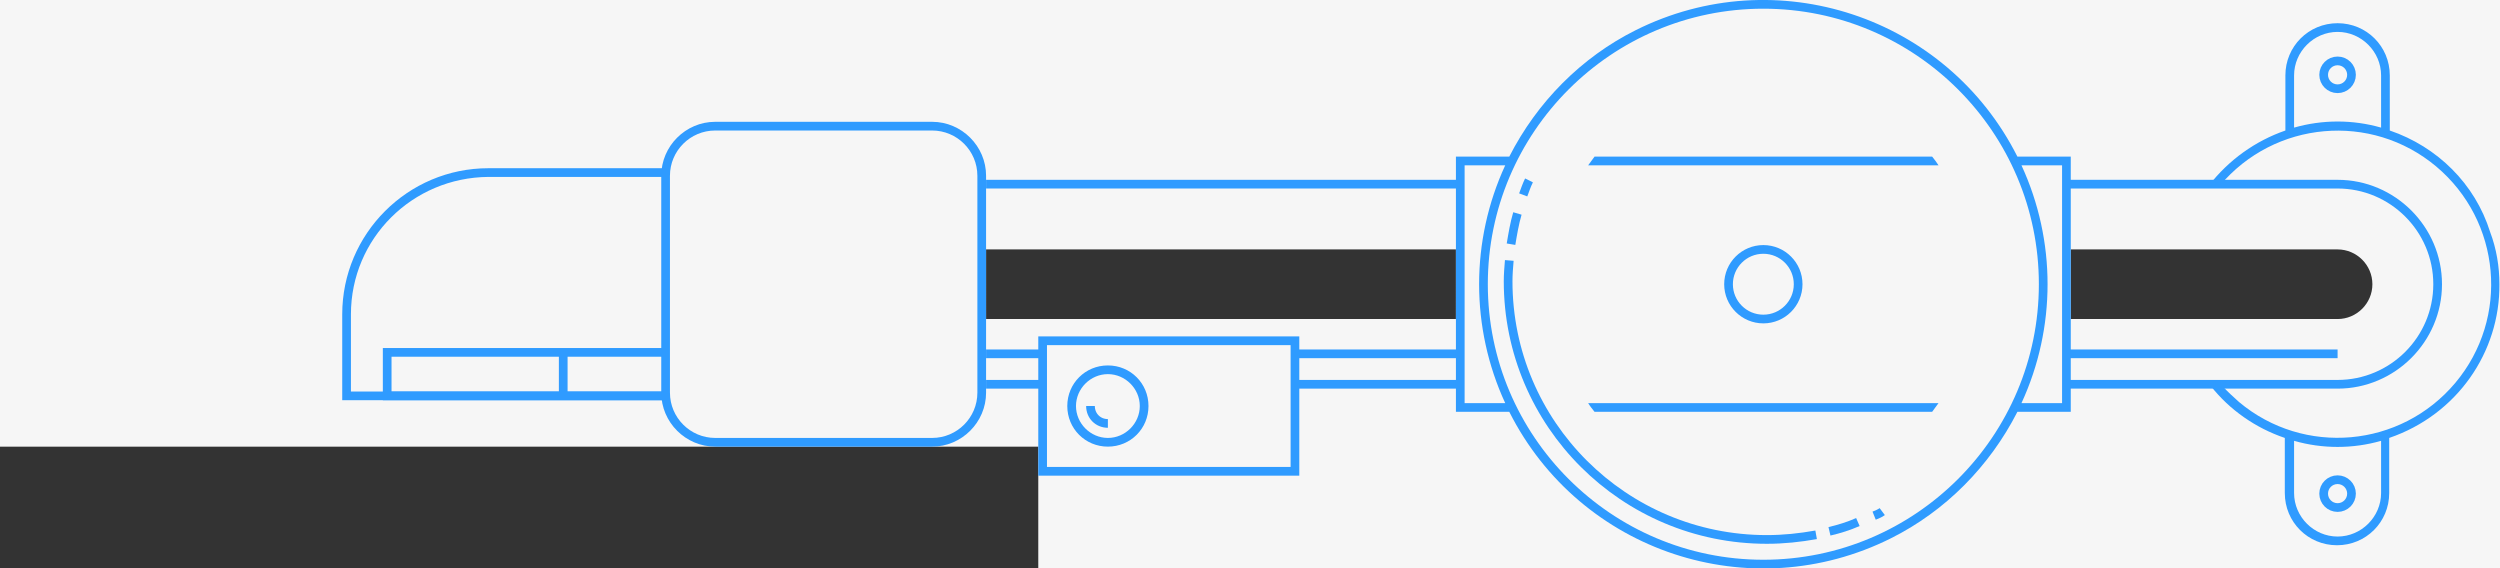 <?xml version="1.0" encoding="utf-8"?>
<!-- Generator: Adobe Illustrator 19.2.1, SVG Export Plug-In . SVG Version: 6.00 Build 0)  -->
<svg version="1.1" id="_x39_25f4f12-6cef-45d2-8233-be3e47bd301e"
	 xmlns="http://www.w3.org/2000/svg" xmlns:xlink="http://www.w3.org/1999/xlink" x="0px" y="0px" viewBox="0 0 431 98"
	 style="enable-background:new 0 0 431 98;" xml:space="preserve">
<rect x="0" y="0" width="431" height="98" fill="#333333" stroke="none"/>
<style type="text/css">
	.st0{fill:#F6F6F6;}
	.st1{fill:#F6F6F6;stroke:#2F9BFF;stroke-width:1.5;stroke-miterlimit:10;}
	.st2{fill:none;stroke:#2F9BFF;stroke-width:1.5;stroke-miterlimit:10;}
	.st3{fill:#2F9BFF;}
</style>
<title>machine 01 base 01</title>
<path class="st0" d="M0,0v77h179v21h252V0H0z M251,55h-81V43h81V55z M403,55h-46V43h46c3.3,0,6,2.7,6,6S406.3,55,403,55z"/>
<ellipse class="st1" cx="403" cy="85.1" rx="2.4" ry="2.4"/>
<ellipse class="st1" cx="403" cy="12.9" rx="2.4" ry="2.4"/>
<line class="st2" x1="356.3" y1="61" x2="403" y2="61"/>
<line class="st2" x1="223.4" y1="61" x2="251.6" y2="61"/>
<line class="st2" x1="170" y1="61" x2="179.6" y2="61"/>
<line class="st2" x1="97.1" y1="60.4" x2="97.1" y2="68.7"/>
<path class="st3" d="M160.7,21h-37.4c-5.1,0-9.3,4.2-9.3,9.3v37.4c0,5.1,4.2,9.3,9.3,9.3h37.4c5.1,0,9.3-4.2,9.3-9.3V30.3
	C170,25.2,165.8,21,160.7,21z M168.5,67.7c0,4.3-3.5,7.8-7.8,7.8h-37.4c-4.3,0-7.8-3.5-7.8-7.8V30.3c0-4.3,3.5-7.8,7.8-7.8h37.4
	c4.3,0,7.8,3.5,7.8,7.8V67.7L168.5,67.7z"/>
<path class="st3" d="M412,22.5V13c0-5-4-9-9-9l0,0c-5,0-9,4-9,9v9.5c-5.2,1.8-9.8,5.1-13.2,9.5h1.9c9.4-11.2,26.1-12.7,37.3-3.3
	c11.2,9.4,12.7,26.1,3.3,37.3s-26.1,12.7-37.3,3.3c-1-0.9-2-1.8-2.9-2.8h-2c3.3,4.2,7.8,7.3,12.8,9V85c0,5,4,9,9,9l0,0c5,0,9-4,9-9
	v-9.5c11.7-4,19.1-14.8,19-26.5c0-3-0.5-6.1-1.6-9C426.7,31.7,420.2,25.3,412,22.5z M410.5,22c-4.9-1.4-10.1-1.4-15,0v-9
	c0-4.1,3.4-7.5,7.5-7.5s7.5,3.4,7.5,7.5V22z M410.5,85c0,4.1-3.4,7.5-7.5,7.5l0,0c-4.1,0-7.5-3.4-7.5-7.5v-9c4.9,1.4,10.1,1.4,15,0
	L410.5,85L410.5,85z"/>
<path class="st3" d="M179,58v24h45V58H179z M222.5,80.5h-42v-21h42V80.5z"/>
<path class="st2" d="M191,73c-1.7,0-3-1.3-3-3"/>
<path class="st3" d="M191,63c-3.9,0-7,3.1-7,7s3.1,7,7,7s7-3.1,7-7S194.9,63,191,63z M191,75.5c-3,0-5.5-2.5-5.5-5.5
	s2.5-5.5,5.5-5.5s5.5,2.5,5.5,5.5C196.5,73,194,75.5,191,75.5z"/>
<path class="st2" d="M323.1,88.9c0.5-0.2,1-0.4,1.4-0.7"/>
<path class="st2" d="M315.4,91.6c1.7-0.4,3.3-0.9,4.9-1.6"/>
<path class="st2" d="M260.2,44.9c-0.1,1.2-0.2,2.4-0.2,3.6c0,24.6,20,44.5,44.6,44.5c2.9,0,5.7-0.3,8.5-0.8"/>
<path class="st2" d="M261.6,36.8c-0.5,1.7-0.8,3.5-1.1,5.3"/>
<path class="st2" d="M263.6,31.1c-0.4,0.8-0.7,1.7-1,2.5"/>
<circle class="st2" cx="304" cy="49" r="6"/>
<rect x="170" y="31" class="st3" width="81.6" height="1.5"/>
<path class="st3" d="M403,31h-46.7v1.5H403c9.1,0,16.5,7.4,16.5,16.5s-7.4,16.5-16.5,16.5h-46.7V67H403c9.9,0,18-8.1,18-18
	S412.9,31,403,31z"/>
<rect x="170" y="65.5" class="st3" width="9.6" height="1.5"/>
<rect x="223.4" y="65.5" class="st3" width="28.2" height="1.5"/>
<path class="st3" d="M114.9,67.5H60.5V54.2c0-13.1,10.6-23.6,23.7-23.7h30.7V29H84.2C70.3,29,59,40.3,59,54.2v0V69h55.9V67.5z"/>
<polygon class="st3" points="114.9,67.5 67.5,67.5 67.5,61.5 114.9,61.5 114.9,60 66,60 66,69 114.9,69 "/>
<path class="st3" d="M274.9,27c-0.4,0.5-0.7,1-1.1,1.5h60.4c-0.3-0.5-0.7-1-1.1-1.5H274.9L274.9,27z"/>
<path class="st3" d="M273.8,69.5c0.3,0.5,0.7,1,1.1,1.5h58.2c0.4-0.5,0.7-1,1.1-1.5H273.8L273.8,69.5z"/>
<path class="st3" d="M357,27h-9.2C335.6,2.8,306.2-6.9,282,5.2c-9.4,4.7-17,12.4-21.8,21.8H251v44h9.2
	c12.2,24.2,41.6,33.9,65.8,21.8c9.4-4.7,17-12.4,21.8-21.8h9.2V27z M252.5,69.5v-41h7c-6,13-6,28,0,41H252.5z M304,96.5
	c-26.2,0-47.5-21.3-47.5-47.5S277.8,1.5,304,1.5s47.5,21.3,47.5,47.5C351.5,75.2,330.2,96.5,304,96.5z M355.5,69.5h-7
	c6-13,6-28,0-41h7V69.5z"/>
</svg>
